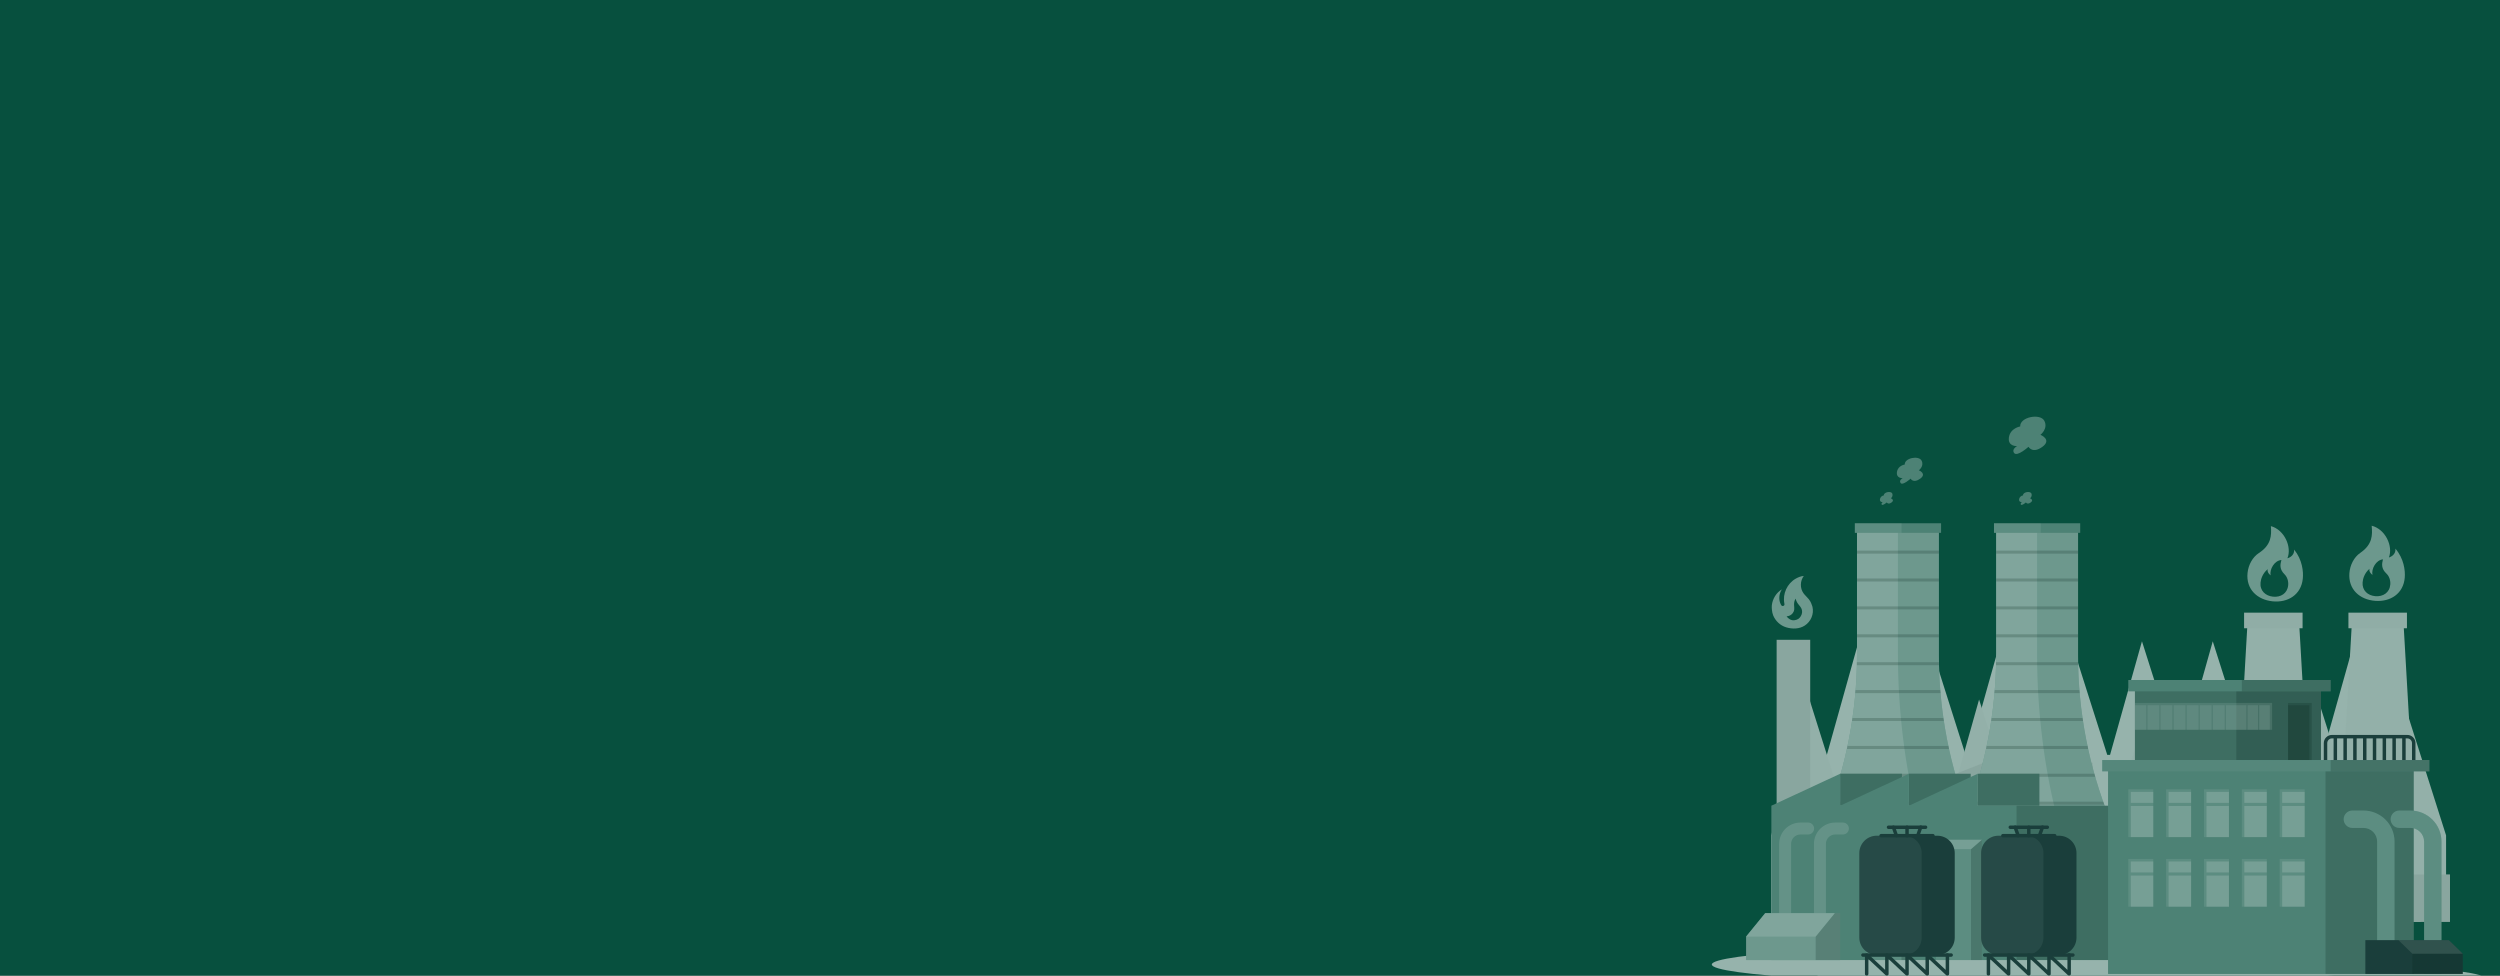<svg width="1440" height="562" viewBox="0 0 1440 562" fill="none" xmlns="http://www.w3.org/2000/svg">
<rect x="0" y="0" width="1440" height="562" fill="#808080" stroke="none"/>
<g clip-path="url(#clip0_2855_11609)">
<rect width="1440" height="562" fill="#07503E"/>
<path d="M1042.9 346.725C1042.6 346.15 1042.2 345.629 1041.84 345.113C1040.88 343.903 1039.71 342.957 1038.81 341.705C1036.71 338.802 1036.84 334.615 1038.98 331.743C1037.3 331.863 1035.75 332.51 1034.39 333.276C1029.42 336.073 1026.65 342.016 1027.81 347.712C1027.85 347.894 1027.89 348.075 1027.85 348.296C1027.79 348.669 1027.47 348.966 1027.11 349.045C1026.7 349.15 1026.31 348.98 1026.03 348.654C1025.95 348.557 1025.89 348.446 1025.84 348.325C1024.34 345.575 1024.62 342.042 1026.38 339.473C1023.17 341.308 1020.97 344.955 1020.57 348.678C1020.53 349.544 1020.49 350.41 1020.63 351.308C1020.7 352.367 1020.98 353.463 1021.34 354.448C1022.67 357.694 1025.48 360.331 1028.8 361.328C1032.34 362.395 1036.32 362.384 1039.52 360.337C1043.09 358.038 1044.93 353.702 1043.99 349.562L1043.84 349.084C1043.62 348.243 1042.9 346.725 1042.9 346.725ZM1035.76 356.526C1035.22 356.854 1034.37 357.165 1033.73 357.232C1031.72 357.593 1029.99 356.323 1029.06 355.015C1031.16 354.878 1032.61 353.585 1033.22 352.133C1033.73 350.823 1033.38 349.611 1033.38 348.266C1033.39 346.975 1033.6 345.911 1034.26 344.816C1034.47 345.515 1034.7 346.217 1035.02 346.795C1036.03 348.712 1037.95 349.804 1038 352.188C1038.03 352.437 1038.03 352.68 1037.98 352.935C1037.8 354.336 1036.93 355.762 1035.76 356.526Z" fill="#6C988D"/>
<g opacity="0.6">
<path d="M1414.85 546.117H1381.66V546.368H1414.85V546.117Z" fill="#EBEBEB"/>
<path d="M1295.94 548.843H1287.23V549.093H1295.94V548.843Z" fill="#EBEBEB"/>
<path d="M1380.66 536.82H1361.44V537.07H1380.66V536.82Z" fill="#EBEBEB"/>
<path d="M1059.92 538.503H1016.65V538.753H1059.92V538.503Z" fill="#EBEBEB"/>
<path d="M1075.19 538.503H1068.85V538.753H1075.19V538.503Z" fill="#EBEBEB"/>
<path d="M1189.67 542.731H1095.81V542.981H1189.67V542.731Z" fill="#EBEBEB"/>
<path d="M1376.88 434.805L1367.34 404.747L1356.12 369.38L1337.73 434.795H1336.11L1331.5 420.287L1315.35 369.42L1296.97 434.835H1295.32L1289.53 416.59L1285.19 402.924L1274.55 369.39L1262.8 411.21L1256.17 434.805H1254.53L1245 404.747L1233.77 369.38L1215.39 434.795H1213.77L1207.98 416.55L1203.55 402.643L1192.99 369.39L1181.22 411.21L1174.59 434.805H1172.97L1168.36 420.297L1152.2 369.43L1133.81 434.805H1132.18L1122.64 404.747L1111.42 369.38L1093.03 434.795H1091.4L1085.61 416.55L1081.31 403.154L1070.59 369.39L1058.87 411.21L1052.26 434.805V475.012H1376.88V434.805Z" fill="#F5F5F5"/>
<path d="M1408.94 481.174L1397.51 445.195L1384.06 402.854L1362.02 481.174H1360.07L1354.55 463.8L1335.22 402.884L1313.18 481.204H1311.23L1304.3 459.362L1299.1 442.991L1286.36 402.914L1272.29 453.01L1264.35 481.264H1262.41L1250.99 445.285L1237.61 402.854L1215.57 481.174H1213.56L1206.63 459.332L1201.34 442.66L1188.73 402.854L1174.7 452.95L1166.77 481.204H1164.82L1159.3 463.83L1139.95 402.914L1117.91 481.234H1115.96L1104.54 445.255L1091.06 402.854L1069.02 481.174H1067.01L1060.08 459.332L1054.98 443.301L1042.24 402.854L1028.21 452.95L1020.2 481.174V529.316H1408.94V481.174Z" fill="#F0F0F0"/>
<path d="M1344.76 531.029H1394.34L1384.32 357.096H1354.78L1344.76 531.029Z" fill="#F0F0F0"/>
<path d="M1386.4 352.888H1352.7V361.876H1386.4V352.888Z" fill="#EBEBEB"/>
<path d="M1284.64 531.029H1334.23L1324.21 357.096H1294.66L1284.64 531.029Z" fill="#F0F0F0"/>
<path d="M1326.28 352.888H1292.59V361.876H1326.28V352.888Z" fill="#EBEBEB"/>
<path d="M1174.17 451.457V439.223L1143 451.457V439.223L1111.84 451.457V439.223L1080.67 451.457V439.223L1043.06 453.992H1042.68V368.508H1023.34V531.029H1030.64H1042.68H1205.34V462.909V453.992V439.223L1174.17 451.457Z" fill="#E0E0E0"/>
<path d="M1231.24 486.875H1136.61V531.029H1231.24V486.875Z" fill="#F0F0F0"/>
<path d="M1123.16 485.973H1107.48C1106.41 485.973 1105.39 486.395 1104.64 487.147C1103.89 487.898 1103.47 488.917 1103.47 489.98V520.899C1103.46 521.807 1103.76 522.689 1104.33 523.403C1104.89 524.116 1105.67 524.618 1106.55 524.827V530.989H1109.14V524.977H1114.07V530.989H1116.65V524.977H1121.58V530.989H1124.17V524.827C1125.05 524.616 1125.83 524.113 1126.39 523.4C1126.95 522.687 1127.25 521.805 1127.24 520.899V490.02C1127.25 489.484 1127.15 488.952 1126.94 488.456C1126.74 487.959 1126.44 487.509 1126.06 487.132C1125.68 486.754 1125.22 486.457 1124.72 486.258C1124.23 486.059 1123.69 485.962 1123.16 485.973Z" fill="#F0F0F0"/>
<path d="M1094.22 485.973H1078.54C1077.48 485.973 1076.46 486.395 1075.71 487.147C1074.95 487.898 1074.53 488.917 1074.53 489.98V520.899C1074.53 521.804 1074.84 522.683 1075.4 523.394C1075.96 524.106 1076.74 524.61 1077.62 524.827V530.989H1080.2V524.977H1085.13V530.989H1087.72V524.977H1092.65V530.989H1095.23V524.827C1096.11 524.618 1096.9 524.116 1097.46 523.403C1098.02 522.689 1098.32 521.807 1098.32 520.899V490.02C1098.32 489.483 1098.22 488.95 1098.01 488.453C1097.81 487.956 1097.51 487.506 1097.13 487.128C1096.74 486.751 1096.29 486.454 1095.79 486.255C1095.29 486.057 1094.76 485.961 1094.22 485.973Z" fill="#F0F0F0"/>
<path d="M1065.28 485.973H1049.59C1048.53 485.973 1047.51 486.395 1046.76 487.147C1046.01 487.898 1045.59 488.918 1045.59 489.98V520.9C1045.58 521.807 1045.88 522.689 1046.44 523.403C1047 524.116 1047.79 524.618 1048.67 524.827V530.989H1051.26V524.977H1056.19V530.989H1058.77V524.977H1063.7V530.989H1066.29V524.827C1067.17 524.616 1067.95 524.113 1068.51 523.4C1069.07 522.687 1069.37 521.805 1069.36 520.9V490.021C1069.37 489.485 1069.26 488.954 1069.06 488.458C1068.86 487.963 1068.56 487.513 1068.18 487.136C1067.8 486.758 1067.35 486.461 1066.85 486.261C1066.35 486.061 1065.82 485.963 1065.28 485.973Z" fill="#F0F0F0"/>
<path d="M1350.59 503.667H1296.69V531.029H1350.59V503.667Z" fill="#E0E0E0"/>
<path d="M1291.75 503.667H1237.85V531.029H1291.75V503.667Z" fill="#E0E0E0"/>
<path d="M1411.19 503.667H1357.29V531.029H1411.19V503.667Z" fill="#E0E0E0"/>
<path d="M1237.85 575.243C1345.14 575.243 1432.12 570.166 1432.12 563.902C1432.12 557.638 1345.14 552.56 1237.85 552.56C1130.57 552.56 1043.59 557.638 1043.59 563.902C1043.59 570.166 1130.57 575.243 1237.85 575.243Z" fill="#F5F5F5"/>
<path d="M1180.26 566.887C1287.55 566.887 1374.52 561.81 1374.52 555.546C1374.52 549.282 1287.55 544.204 1180.26 544.204C1072.97 544.204 986 549.282 986 555.546C986 561.81 1072.97 566.887 1180.26 566.887Z" fill="#F5F5F5"/>
<path d="M1196.96 377.476V304.927H1149.78V377.476C1149.78 409.849 1143.56 441.92 1131.45 471.946H1215.28C1203.18 441.92 1196.96 409.849 1196.96 377.476Z" fill="#7BA399"/>
<path opacity="0.4" d="M1215.29 471.956H1131.45C1143.56 441.924 1149.78 409.845 1149.78 377.466V304.937H1196.96V377.466C1196.95 409.847 1203.17 441.928 1215.29 471.956Z" fill="white"/>
<path opacity="0.4" d="M1185.1 471.956H1131.45C1143.56 441.924 1149.78 409.845 1149.78 377.466V304.937H1173.36V377.466C1173.38 393.543 1174.38 409.604 1176.37 425.557C1178.28 441.195 1181.19 456.694 1185.1 471.956Z" fill="white"/>
<path d="M1198.2 301.4H1148.54V306.921H1198.2V301.4Z" fill="#7BA399"/>
<path opacity="0.2" d="M1175.43 301.4H1148.54V306.921H1175.43V301.4Z" fill="white"/>
<path opacity="0.2" d="M1196.96 317.15H1149.78V318.894H1196.96V317.15Z" fill="black"/>
<path opacity="0.2" d="M1196.96 333.211H1149.78V334.954H1196.96V333.211Z" fill="black"/>
<path opacity="0.2" d="M1196.96 349.282H1149.78V351.025H1196.96V349.282Z" fill="black"/>
<path opacity="0.2" d="M1196.96 365.352H1149.78V367.106H1196.96V365.352Z" fill="black"/>
<path opacity="0.2" d="M1197.02 383.166H1149.71C1149.71 382.595 1149.71 382.014 1149.71 381.423H1196.95C1196.99 382.014 1197.01 382.595 1197.02 383.166Z" fill="black"/>
<path opacity="0.2" d="M1197.89 399.247H1148.8C1148.8 398.656 1148.9 398.075 1148.94 397.494H1197.71C1197.8 398.075 1197.84 398.656 1197.89 399.247Z" fill="black"/>
<path opacity="0.2" d="M1199.82 415.308H1146.93C1147.03 414.727 1147.11 414.146 1147.19 413.564H1199.54C1199.64 414.146 1199.73 414.727 1199.82 415.308Z" fill="black"/>
<path opacity="0.2" d="M1202.78 431.409H1143.98C1144.1 430.828 1144.22 430.246 1144.35 429.655H1202.46C1202.55 430.216 1202.65 430.797 1202.78 431.409Z" fill="black"/>
<path opacity="0.2" d="M1206.85 447.439H1139.89C1140.06 446.858 1140.23 446.267 1140.39 445.686H1206.35C1206.55 446.287 1206.68 446.868 1206.85 447.439Z" fill="black"/>
<path opacity="0.2" d="M1212.08 463.52H1134.69L1135.31 461.777H1211.45L1212.08 463.52Z" fill="black"/>
<path d="M1116.81 377.476V304.927H1069.63V377.476C1069.63 409.849 1063.41 441.92 1051.3 471.946H1135.13C1123.03 441.92 1116.81 409.849 1116.81 377.476Z" fill="#7BA399"/>
<path opacity="0.4" d="M1135.14 471.956H1051.3C1063.41 441.924 1069.63 409.845 1069.63 377.466V304.937H1116.81V377.466C1116.8 409.847 1123.03 441.928 1135.14 471.956Z" fill="white"/>
<path opacity="0.4" d="M1104.95 471.956H1051.3C1063.41 441.924 1069.63 409.845 1069.63 377.466V304.937H1093.21V377.466C1093.23 393.543 1094.23 409.604 1096.22 425.557C1098.13 441.195 1101.04 456.694 1104.95 471.956Z" fill="white"/>
<path d="M1118.06 301.4H1068.39V306.921H1118.06V301.4Z" fill="#7BA399"/>
<path opacity="0.2" d="M1095.28 301.4H1068.39V306.921H1095.28V301.4Z" fill="white"/>
<path opacity="0.2" d="M1116.81 317.15H1069.63V318.894H1116.81V317.15Z" fill="black"/>
<path opacity="0.2" d="M1116.81 333.211H1069.63V334.954H1116.81V333.211Z" fill="black"/>
<path opacity="0.2" d="M1116.81 349.282H1069.63V351.025H1116.81V349.282Z" fill="black"/>
<path opacity="0.2" d="M1116.81 365.352H1069.63V367.106H1116.81V365.352Z" fill="black"/>
<path opacity="0.2" d="M1116.87 383.166H1069.55C1069.55 382.595 1069.55 382.014 1069.55 381.423H1116.79C1116.84 382.014 1116.86 382.595 1116.87 383.166Z" fill="black"/>
<path opacity="0.2" d="M1117.74 399.247H1068.65C1068.65 398.656 1068.75 398.075 1068.79 397.494H1117.56C1117.65 398.075 1117.69 398.656 1117.74 399.247Z" fill="black"/>
<path opacity="0.2" d="M1119.66 415.308H1066.77C1066.87 414.727 1066.95 414.146 1067.03 413.564H1119.38C1119.48 414.146 1119.57 414.727 1119.66 415.308Z" fill="black"/>
<path opacity="0.2" d="M1122.62 431.409H1063.82C1063.94 430.828 1064.06 430.246 1064.19 429.655H1122.3C1122.39 430.216 1122.49 430.797 1122.62 431.409Z" fill="black"/>
<path opacity="0.2" d="M1126.7 447.439H1059.74C1059.91 446.858 1060.08 446.267 1060.24 445.686H1126.2C1126.4 446.287 1126.53 446.868 1126.7 447.439Z" fill="black"/>
<path opacity="0.2" d="M1131.92 463.52H1054.53L1055.15 461.777H1131.3L1131.92 463.52Z" fill="black"/>
<path d="M1135.1 445.686H1099.5V464.101H1135.1V445.686Z" fill="#7BA399"/>
<path d="M1174.68 445.686H1139.09V464.101H1174.68V445.686Z" fill="#7BA399"/>
<path d="M1095.51 445.686H1059.91V464.101H1095.51V445.686Z" fill="#7BA399"/>
<g opacity="0.2">
<path d="M1135.1 445.686H1099.5V464.101H1135.1V445.686Z" fill="black"/>
<path d="M1174.68 445.686H1139.09V464.101H1174.68V445.686Z" fill="black"/>
<path d="M1095.51 445.686H1059.91V464.101H1095.51V445.686Z" fill="black"/>
</g>
<path d="M1139.13 464.091V445.686L1099.53 464.091V445.686L1059.92 464.091V445.686L1020.3 464.091V552.981H1219.4V464.091H1139.13Z" fill="#7BA399"/>
<path opacity="0.2" d="M1219.4 464.091H1161.53V552.981H1219.4V464.091Z" fill="black"/>
<path d="M1044.84 538.413H1051.72V486.053C1051.72 485.346 1051.86 484.645 1052.13 483.991C1052.4 483.337 1052.79 482.743 1053.29 482.242C1053.79 481.741 1054.38 481.344 1055.04 481.073C1055.69 480.802 1056.39 480.663 1057.1 480.663H1061.52C1062.43 480.663 1063.3 480.301 1063.95 479.656C1064.59 479.012 1064.95 478.138 1064.95 477.226C1064.95 476.315 1064.59 475.441 1063.95 474.796C1063.3 474.152 1062.43 473.79 1061.52 473.79H1057.1C1053.85 473.79 1050.73 475.082 1048.43 477.381C1046.13 479.681 1044.84 482.801 1044.84 486.053V538.413Z" fill="#7BA399"/>
<g opacity="0.3">
<path d="M1044.84 538.413H1051.72V486.053C1051.72 485.346 1051.86 484.645 1052.13 483.991C1052.4 483.337 1052.79 482.743 1053.29 482.242C1053.79 481.741 1054.38 481.344 1055.04 481.073C1055.69 480.802 1056.39 480.663 1057.1 480.663H1061.52C1062.43 480.663 1063.3 480.301 1063.95 479.656C1064.59 479.012 1064.95 478.138 1064.95 477.226C1064.95 476.315 1064.59 475.441 1063.95 474.796C1063.3 474.152 1062.43 473.79 1061.52 473.79H1057.1C1053.85 473.79 1050.73 475.082 1048.43 477.381C1046.13 479.681 1044.84 482.801 1044.84 486.053V538.413Z" fill="white"/>
</g>
<path d="M1024.79 538.413H1031.67V486.053C1031.67 485.346 1031.81 484.645 1032.08 483.991C1032.35 483.337 1032.74 482.743 1033.24 482.242C1033.74 481.741 1034.34 481.344 1034.99 481.073C1035.64 480.802 1036.35 480.663 1037.05 480.663H1041.47C1042.38 480.663 1043.26 480.301 1043.9 479.656C1044.55 479.012 1044.91 478.138 1044.91 477.226C1044.91 476.315 1044.55 475.441 1043.9 474.796C1043.26 474.152 1042.38 473.79 1041.47 473.79H1037.05C1033.8 473.79 1030.68 475.082 1028.38 477.381C1026.08 479.681 1024.79 482.801 1024.79 486.053V538.413Z" fill="#7BA399"/>
<g opacity="0.3">
<path d="M1024.8 538.413H1031.68V486.053C1031.68 485.346 1031.82 484.645 1032.09 483.991C1032.36 483.337 1032.75 482.743 1033.25 482.242C1033.75 481.741 1034.35 481.344 1035 481.073C1035.65 480.802 1036.35 480.663 1037.06 480.663H1041.48C1042.39 480.663 1043.26 480.301 1043.91 479.656C1044.55 479.012 1044.92 478.138 1044.92 477.226C1044.92 476.315 1044.55 475.441 1043.91 474.796C1043.26 474.152 1042.39 473.79 1041.48 473.79H1037.06C1033.81 473.79 1030.69 475.082 1028.39 477.381C1026.09 479.681 1024.8 482.801 1024.8 486.053V538.413Z" fill="white"/>
</g>
<path d="M1059.91 525.949V552.981H1005.76V539.465L1016.78 525.949H1059.91Z" fill="#7BA399"/>
<path opacity="0.4" d="M1059.91 525.949V552.981H1005.76V539.465L1016.78 525.949H1059.91Z" fill="white"/>
<path opacity="0.2" d="M1059.91 525.949V552.981H1045.84V539.465L1056.86 525.949H1059.91Z" fill="black"/>
<path opacity="0.4" d="M1005.76 539.465H1045.83L1056.86 525.949H1016.78L1005.76 539.465Z" fill="white"/>
<path opacity="0.2" d="M1081.31 483.688L1075.03 489.099V552.981H1101.5V489.099V483.688H1081.31Z" fill="white"/>
<path opacity="0.2" d="M1095.23 489.099V552.981H1101.5V489.099V483.688L1095.23 489.099Z" fill="black"/>
<path opacity="0.4" d="M1075.03 489.099H1095.23L1101.5 483.688H1081.31L1075.03 489.099Z" fill="white"/>
<path opacity="0.2" d="M1121.39 483.688L1115.12 489.099V552.981H1141.58V489.099V483.688H1121.39Z" fill="white"/>
<path opacity="0.2" d="M1135.3 489.099V552.981H1141.58V489.099V483.688L1135.3 489.099Z" fill="black"/>
<path opacity="0.4" d="M1115.12 489.099H1135.31L1141.58 483.688H1121.39L1115.12 489.099Z" fill="white"/>
<path d="M1097.13 267.576C1096.94 263.758 1105.26 262.175 1106.85 265.351C1108.44 268.527 1105.26 270.892 1105.26 270.892C1105.26 270.892 1110.02 272.796 1106.05 275.711C1102.08 278.627 1100.51 275.711 1100.51 275.711C1100.51 275.711 1095.95 279.819 1094.76 278.226C1093.57 276.633 1095.95 275.411 1095.95 275.411C1095.95 275.411 1092.11 275.651 1092.64 271.884C1093.18 268.117 1097.13 267.576 1097.13 267.576Z" fill="#7BA399"/>
<path d="M1085.09 285.34C1084.99 283.436 1089.1 282.644 1089.94 284.227C1090.14 284.712 1090.17 285.249 1090.02 285.752C1089.88 286.255 1089.57 286.696 1089.15 287.003C1089.15 287.003 1091.53 287.955 1089.55 289.407C1087.57 290.86 1086.77 289.407 1086.77 289.407C1086.77 289.407 1084.49 291.411 1083.9 290.67C1083.31 289.928 1084.49 289.257 1084.49 289.257C1084.49 289.257 1082.58 289.377 1082.85 287.494C1082.95 286.945 1083.22 286.442 1083.62 286.055C1084.02 285.669 1084.54 285.418 1085.09 285.34Z" fill="#7BA399"/>
<path d="M1165.25 285.34C1165.15 283.436 1169.25 282.644 1170.1 284.227C1170.29 284.712 1170.32 285.249 1170.18 285.752C1170.04 286.255 1169.73 286.696 1169.3 287.003C1169.3 287.003 1171.69 287.955 1169.71 289.407C1167.72 290.86 1166.93 289.407 1166.93 289.407C1166.93 289.407 1164.65 291.411 1164.05 290.67C1163.46 289.928 1164.65 289.257 1164.65 289.257C1164.65 289.257 1162.73 289.377 1163 287.494C1163.1 286.945 1163.38 286.442 1163.78 286.055C1164.18 285.669 1164.69 285.418 1165.25 285.34Z" fill="#7BA399"/>
<path d="M1163.63 245.634C1163.34 240.153 1175.29 237.879 1177.57 242.438C1179.84 246.996 1175.29 250.453 1175.29 250.453C1175.29 250.453 1182.11 253.178 1176.42 257.366C1170.73 261.554 1168.41 257.366 1168.41 257.366C1168.41 257.366 1161.87 263.247 1160.16 260.973C1158.46 258.699 1161.87 256.965 1161.87 256.965C1161.87 256.965 1156.37 257.316 1157.13 251.956C1157.89 246.595 1163.63 245.634 1163.63 245.634Z" fill="#7BA399"/>
<path d="M1125.93 491.393V540.066C1125.93 541.382 1125.67 542.685 1125.17 543.9C1124.66 545.116 1123.93 546.22 1122.99 547.151C1122.06 548.081 1120.96 548.819 1119.74 549.323C1118.53 549.826 1117.23 550.085 1115.91 550.085H1081C1078.35 550.085 1075.8 549.03 1073.92 547.151C1072.04 545.272 1070.98 542.723 1070.98 540.066V491.393C1070.98 488.736 1072.04 486.188 1073.92 484.309C1075.8 482.43 1078.35 481.374 1081 481.374H1115.88C1117.2 481.37 1118.5 481.626 1119.72 482.128C1120.94 482.63 1122.05 483.367 1122.98 484.298C1123.92 485.229 1124.66 486.335 1125.16 487.552C1125.67 488.77 1125.93 490.075 1125.93 491.393Z" fill="#263238"/>
<path opacity="0.1" d="M1106.89 491.393V540.066C1106.89 542.723 1105.84 545.272 1103.96 547.151C1102.08 549.03 1099.53 550.085 1096.87 550.085H1081C1078.35 550.085 1075.8 549.03 1073.92 547.151C1072.04 545.272 1070.98 542.723 1070.98 540.066V491.393C1070.98 488.736 1072.04 486.188 1073.92 484.309C1075.8 482.43 1078.35 481.374 1081 481.374H1096.84C1098.16 481.37 1099.47 481.626 1100.69 482.128C1101.91 482.63 1103.01 483.367 1103.95 484.298C1104.88 485.229 1105.62 486.335 1106.13 487.552C1106.63 488.77 1106.89 490.075 1106.89 491.393Z" fill="white"/>
<path d="M1123.87 551.107H1073.04C1072.78 551.107 1072.52 551.002 1072.33 550.814C1072.14 550.626 1072.04 550.371 1072.04 550.105C1072.04 549.84 1072.14 549.585 1072.33 549.397C1072.52 549.209 1072.78 549.104 1073.04 549.104H1123.87C1124.13 549.104 1124.39 549.209 1124.58 549.397C1124.76 549.585 1124.87 549.84 1124.87 550.105C1124.87 550.371 1124.76 550.626 1124.58 550.814C1124.39 551.002 1124.13 551.107 1123.87 551.107Z" fill="#263238"/>
<path d="M1121.71 561.998C1121.45 561.997 1121.21 561.9 1121.02 561.727L1111.09 552.42V560.996C1111.09 561.193 1111.03 561.385 1110.92 561.549C1110.81 561.713 1110.66 561.841 1110.47 561.918C1110.3 561.995 1110.1 562.018 1109.91 561.984C1109.71 561.95 1109.53 561.861 1109.39 561.727L1099.45 552.42V560.996C1099.45 561.192 1099.4 561.383 1099.29 561.547C1099.18 561.711 1099.03 561.84 1098.85 561.918C1098.67 561.995 1098.48 562.018 1098.28 561.984C1098.09 561.95 1097.91 561.861 1097.77 561.727L1087.83 552.42V560.996C1087.83 561.192 1087.78 561.383 1087.67 561.547C1087.56 561.711 1087.41 561.84 1087.23 561.918C1087.05 561.997 1086.85 562.021 1086.66 561.987C1086.46 561.953 1086.28 561.863 1086.14 561.727L1076.2 552.42V560.996C1076.2 561.262 1076.09 561.517 1075.91 561.704C1075.72 561.892 1075.46 561.998 1075.2 561.998C1074.93 561.998 1074.68 561.892 1074.49 561.704C1074.3 561.517 1074.2 561.262 1074.2 560.996V550.105C1074.2 549.908 1074.25 549.716 1074.36 549.552C1074.47 549.388 1074.63 549.26 1074.81 549.183C1074.99 549.106 1075.18 549.083 1075.38 549.117C1075.57 549.151 1075.75 549.24 1075.89 549.374L1085.83 558.651V550.075C1085.83 549.88 1085.88 549.688 1085.99 549.524C1086.1 549.361 1086.25 549.232 1086.43 549.153C1086.61 549.076 1086.81 549.053 1087 549.087C1087.19 549.121 1087.37 549.21 1087.51 549.344L1097.45 558.651V550.075C1097.45 549.88 1097.51 549.688 1097.61 549.524C1097.72 549.361 1097.87 549.232 1098.05 549.153C1098.23 549.074 1098.43 549.05 1098.63 549.084C1098.82 549.118 1099 549.208 1099.14 549.344L1109.08 558.651V550.075C1109.08 549.88 1109.14 549.688 1109.24 549.524C1109.35 549.361 1109.5 549.232 1109.68 549.153C1109.86 549.076 1110.06 549.053 1110.25 549.087C1110.44 549.121 1110.62 549.21 1110.77 549.344L1120.7 558.651V550.075C1120.7 549.809 1120.81 549.555 1121 549.367C1121.19 549.179 1121.44 549.073 1121.71 549.073C1121.97 549.073 1122.23 549.179 1122.41 549.367C1122.6 549.555 1122.71 549.809 1122.71 550.075V560.966C1122.71 561.161 1122.65 561.353 1122.55 561.517C1122.44 561.68 1122.29 561.809 1122.11 561.888C1121.98 561.949 1121.85 561.987 1121.71 561.998Z" fill="#263238"/>
<path d="M1113.37 482.356H1083.52C1083.25 482.356 1083 482.25 1082.81 482.062C1082.62 481.875 1082.52 481.62 1082.52 481.354C1082.52 481.088 1082.62 480.833 1082.81 480.645C1083 480.458 1083.25 480.352 1083.52 480.352H1113.37C1113.64 480.352 1113.9 480.458 1114.08 480.645C1114.27 480.833 1114.38 481.088 1114.38 481.354C1114.38 481.62 1114.27 481.875 1114.08 482.062C1113.9 482.25 1113.64 482.356 1113.37 482.356Z" fill="#263238"/>
<path d="M1109.12 477.497H1087.79C1087.53 477.497 1087.27 477.391 1087.08 477.203C1086.89 477.015 1086.79 476.76 1086.79 476.495C1086.79 476.229 1086.89 475.974 1087.08 475.786C1087.27 475.598 1087.53 475.493 1087.79 475.493H1109.12C1109.39 475.493 1109.64 475.598 1109.83 475.786C1110.02 475.974 1110.12 476.229 1110.12 476.495C1110.12 476.76 1110.02 477.015 1109.83 477.203C1109.64 477.391 1109.39 477.497 1109.12 477.497Z" fill="#263238"/>
<path d="M1098.45 482.356C1098.18 482.356 1097.93 482.25 1097.74 482.062C1097.55 481.874 1097.45 481.62 1097.45 481.354V476.495C1097.45 476.229 1097.55 475.974 1097.74 475.786C1097.93 475.598 1098.18 475.493 1098.45 475.493C1098.71 475.493 1098.97 475.598 1099.16 475.786C1099.34 475.974 1099.45 476.229 1099.45 476.495V481.354C1099.45 481.62 1099.34 481.874 1099.16 482.062C1098.97 482.25 1098.71 482.356 1098.45 482.356Z" fill="#263238"/>
<path d="M1092.33 482.356C1092.13 482.355 1091.92 482.29 1091.75 482.17C1091.59 482.05 1091.46 481.88 1091.39 481.685L1089.67 476.825C1089.62 476.701 1089.6 476.569 1089.61 476.437C1089.62 476.306 1089.65 476.177 1089.71 476.057C1089.76 475.938 1089.84 475.832 1089.94 475.743C1090.04 475.655 1090.15 475.587 1090.28 475.543C1090.4 475.499 1090.53 475.48 1090.67 475.486C1090.8 475.493 1090.93 475.526 1091.05 475.583C1091.17 475.64 1091.27 475.719 1091.36 475.817C1091.45 475.915 1091.52 476.03 1091.56 476.154L1093.27 481.023C1093.36 481.273 1093.35 481.547 1093.23 481.785C1093.12 482.024 1092.91 482.207 1092.66 482.296C1092.56 482.334 1092.45 482.355 1092.33 482.356Z" fill="#263238"/>
<path d="M1104.61 482.356C1104.49 482.356 1104.38 482.335 1104.27 482.296C1104.02 482.207 1103.81 482.024 1103.7 481.785C1103.59 481.547 1103.57 481.273 1103.66 481.023L1105.38 476.154C1105.42 476.022 1105.48 475.9 1105.57 475.794C1105.66 475.688 1105.76 475.601 1105.89 475.538C1106.01 475.475 1106.14 475.438 1106.28 475.429C1106.41 475.42 1106.55 475.439 1106.68 475.485C1106.81 475.531 1106.93 475.603 1107.03 475.696C1107.13 475.79 1107.21 475.903 1107.26 476.029C1107.32 476.154 1107.35 476.29 1107.35 476.427C1107.35 476.564 1107.32 476.699 1107.26 476.825L1105.55 481.685C1105.48 481.88 1105.35 482.05 1105.19 482.17C1105.02 482.29 1104.82 482.355 1104.61 482.356Z" fill="#263238"/>
<path d="M1196.06 491.393V540.066C1196.06 542.723 1195.01 545.272 1193.13 547.151C1191.25 549.03 1188.7 550.085 1186.04 550.085H1151.14C1148.48 550.085 1145.93 549.03 1144.05 547.151C1142.17 545.272 1141.12 542.723 1141.12 540.066V491.393C1141.12 488.736 1142.17 486.188 1144.05 484.309C1145.93 482.43 1148.48 481.374 1151.14 481.374H1186.01C1187.33 481.37 1188.64 481.626 1189.86 482.128C1191.08 482.63 1192.18 483.367 1193.12 484.298C1194.05 485.229 1194.79 486.335 1195.3 487.552C1195.8 488.77 1196.06 490.075 1196.06 491.393Z" fill="#263238"/>
<path opacity="0.1" d="M1177.03 491.393V540.066C1177.03 542.723 1175.97 545.272 1174.09 547.151C1172.21 549.03 1169.66 550.085 1167.01 550.085H1151.14C1148.48 550.085 1145.93 549.03 1144.05 547.151C1142.17 545.272 1141.12 542.723 1141.12 540.066V491.393C1141.12 488.736 1142.17 486.188 1144.05 484.309C1145.93 482.43 1148.48 481.374 1151.14 481.374H1166.98C1168.29 481.37 1169.6 481.626 1170.82 482.128C1172.04 482.63 1173.15 483.367 1174.08 484.298C1175.01 485.229 1175.75 486.335 1176.26 487.552C1176.77 488.77 1177.03 490.075 1177.03 491.393Z" fill="white"/>
<path d="M1194 551.107H1143.17C1142.91 551.107 1142.65 551.002 1142.47 550.814C1142.28 550.626 1142.17 550.371 1142.17 550.105C1142.17 549.84 1142.28 549.585 1142.47 549.397C1142.65 549.209 1142.91 549.104 1143.17 549.104H1194C1194.27 549.104 1194.52 549.209 1194.71 549.397C1194.9 549.585 1195 549.84 1195 550.105C1195 550.371 1194.9 550.626 1194.71 550.814C1194.52 551.002 1194.27 551.107 1194 551.107Z" fill="#263238"/>
<path d="M1191.84 561.998C1191.59 561.997 1191.34 561.9 1191.16 561.727L1181.22 552.42V560.996C1181.22 561.193 1181.16 561.385 1181.05 561.549C1180.94 561.713 1180.79 561.841 1180.61 561.918C1180.43 561.995 1180.23 562.018 1180.04 561.984C1179.85 561.95 1179.67 561.861 1179.53 561.727L1169.59 552.42V560.996C1169.59 561.192 1169.53 561.383 1169.42 561.547C1169.32 561.711 1169.16 561.84 1168.99 561.918C1168.81 561.995 1168.61 562.018 1168.42 561.984C1168.22 561.95 1168.05 561.861 1167.9 561.727L1157.96 552.42V560.996C1157.96 561.192 1157.91 561.383 1157.8 561.547C1157.69 561.711 1157.54 561.84 1157.36 561.918C1157.18 561.997 1156.98 562.021 1156.79 561.987C1156.59 561.953 1156.41 561.863 1156.27 561.727L1146.33 552.42V560.996C1146.33 561.262 1146.23 561.517 1146.04 561.704C1145.85 561.892 1145.6 561.998 1145.33 561.998C1145.06 561.998 1144.81 561.892 1144.62 561.704C1144.43 561.517 1144.33 561.262 1144.33 560.996V550.105C1144.33 549.908 1144.39 549.716 1144.5 549.552C1144.6 549.388 1144.76 549.26 1144.94 549.183C1145.12 549.106 1145.32 549.083 1145.51 549.117C1145.7 549.151 1145.88 549.24 1146.02 549.374L1155.96 558.651V550.075C1155.96 549.88 1156.02 549.688 1156.12 549.524C1156.23 549.361 1156.38 549.232 1156.56 549.153C1156.74 549.076 1156.94 549.053 1157.13 549.087C1157.32 549.121 1157.5 549.21 1157.64 549.344L1167.58 558.651V550.075C1167.58 549.88 1167.64 549.688 1167.75 549.524C1167.85 549.361 1168 549.232 1168.18 549.153C1168.36 549.074 1168.56 549.05 1168.76 549.084C1168.95 549.118 1169.13 549.208 1169.28 549.344L1179.21 558.651V550.075C1179.21 549.88 1179.27 549.688 1179.38 549.524C1179.48 549.361 1179.64 549.232 1179.82 549.153C1180 549.076 1180.19 549.053 1180.39 549.087C1180.58 549.121 1180.76 549.21 1180.9 549.344L1190.84 558.651V550.075C1190.84 549.809 1190.94 549.555 1191.13 549.367C1191.32 549.179 1191.57 549.073 1191.84 549.073C1192.1 549.073 1192.36 549.179 1192.55 549.367C1192.74 549.555 1192.84 549.809 1192.84 550.075V560.966C1192.84 561.161 1192.78 561.353 1192.68 561.517C1192.57 561.68 1192.42 561.809 1192.24 561.888C1192.11 561.949 1191.98 561.987 1191.84 561.998Z" fill="#263238"/>
<path d="M1183.51 482.356H1153.65C1153.38 482.356 1153.13 482.25 1152.94 482.062C1152.75 481.875 1152.65 481.62 1152.65 481.354C1152.65 481.088 1152.75 480.833 1152.94 480.645C1153.13 480.458 1153.38 480.352 1153.65 480.352H1183.51C1183.77 480.352 1184.03 480.458 1184.22 480.645C1184.4 480.833 1184.51 481.088 1184.51 481.354C1184.51 481.62 1184.4 481.875 1184.22 482.062C1184.03 482.25 1183.77 482.356 1183.51 482.356Z" fill="#263238"/>
<path d="M1179.25 477.497H1157.92C1157.66 477.497 1157.4 477.391 1157.22 477.203C1157.03 477.015 1156.92 476.76 1156.92 476.495C1156.92 476.229 1157.03 475.974 1157.22 475.786C1157.4 475.598 1157.66 475.493 1157.92 475.493H1179.25C1179.52 475.493 1179.78 475.598 1179.96 475.786C1180.15 475.974 1180.26 476.229 1180.26 476.495C1180.26 476.76 1180.15 477.015 1179.96 477.203C1179.78 477.391 1179.52 477.497 1179.25 477.497Z" fill="#263238"/>
<path d="M1168.58 482.356C1168.31 482.356 1168.06 482.25 1167.87 482.062C1167.68 481.874 1167.58 481.62 1167.58 481.354V476.495C1167.58 476.229 1167.68 475.974 1167.87 475.786C1168.06 475.598 1168.31 475.493 1168.58 475.493C1168.85 475.493 1169.1 475.598 1169.29 475.786C1169.48 475.974 1169.58 476.229 1169.58 476.495V481.354C1169.58 481.62 1169.48 481.874 1169.29 482.062C1169.1 482.25 1168.85 482.356 1168.58 482.356Z" fill="#263238"/>
<path d="M1162.47 482.356C1162.26 482.355 1162.06 482.29 1161.89 482.17C1161.72 482.05 1161.59 481.88 1161.52 481.685L1159.8 476.825C1159.71 476.574 1159.73 476.298 1159.84 476.057C1159.95 475.817 1160.16 475.632 1160.41 475.543C1160.66 475.454 1160.94 475.468 1161.18 475.583C1161.42 475.697 1161.6 475.903 1161.69 476.154L1163.41 481.023C1163.49 481.273 1163.48 481.547 1163.36 481.785C1163.25 482.024 1163.04 482.207 1162.8 482.296C1162.69 482.334 1162.58 482.355 1162.47 482.356Z" fill="#263238"/>
<path d="M1174.74 482.356C1174.63 482.356 1174.51 482.335 1174.4 482.296C1174.15 482.207 1173.95 482.024 1173.83 481.785C1173.72 481.547 1173.7 481.273 1173.79 481.023L1175.51 476.154C1175.55 476.022 1175.61 475.9 1175.7 475.794C1175.79 475.688 1175.9 475.601 1176.02 475.538C1176.14 475.475 1176.27 475.438 1176.41 475.429C1176.55 475.42 1176.68 475.439 1176.81 475.485C1176.94 475.531 1177.06 475.603 1177.16 475.696C1177.26 475.79 1177.34 475.903 1177.4 476.029C1177.45 476.154 1177.48 476.29 1177.48 476.427C1177.48 476.564 1177.45 476.699 1177.4 476.825L1175.68 481.685C1175.61 481.88 1175.49 482.05 1175.32 482.17C1175.15 482.29 1174.95 482.355 1174.74 482.356Z" fill="#263238"/>
<path d="M1336.87 395.971H1229.71V444.724H1336.87V395.971Z" fill="#7BA399"/>
<path opacity="0.2" d="M1336.87 395.971H1229.71V444.724H1336.87V395.971Z" fill="black"/>
<path opacity="0.2" d="M1336.87 395.971H1288.12V444.724H1336.87V395.971Z" fill="black"/>
<path opacity="0.2" d="M1308.72 404.898H1229.71V420.347H1308.72V404.898Z" fill="white"/>
<path opacity="0.2" d="M1331.57 404.898H1317.9V442.42H1331.57V404.898Z" fill="black"/>
<path opacity="0.2" d="M1330.18 406.22H1317.9V442.419H1330.18V406.22Z" fill="black"/>
<path opacity="0.2" d="M1258.84 406.22H1252.01V420.347H1258.84V406.22Z" fill="white"/>
<path opacity="0.2" d="M1266.36 406.22H1259.53V420.347H1266.36V406.22Z" fill="white"/>
<path opacity="0.2" d="M1251.3 406.22H1244.47V420.347H1251.3V406.22Z" fill="white"/>
<path opacity="0.2" d="M1243.78 406.22H1236.95V420.347H1243.78V406.22Z" fill="white"/>
<path opacity="0.2" d="M1273.89 406.22H1267.05V420.347H1273.89V406.22Z" fill="white"/>
<path opacity="0.2" d="M1307.4 406.22H1301.32V420.347H1307.4V406.22Z" fill="white"/>
<path opacity="0.2" d="M1236.25 406.22H1229.71V420.347H1236.25V406.22Z" fill="white"/>
<path opacity="0.2" d="M1281.41 406.22H1274.58V420.347H1281.41V406.22Z" fill="white"/>
<path opacity="0.2" d="M1293.9 406.22H1282.12V420.347H1293.9V406.22Z" fill="white"/>
<path opacity="0.2" d="M1300.63 406.22H1294.59V420.347H1300.63V406.22Z" fill="white"/>
<path d="M1342.48 391.683H1225.9V398.225H1342.48V391.683Z" fill="#7BA399"/>
<path opacity="0.2" d="M1342.47 391.683H1291.3V398.225H1342.47V391.683Z" fill="black"/>
<path d="M1340.5 441.047H1338.5V428.022C1338.5 426.776 1339 425.581 1339.88 424.699C1340.76 423.816 1341.95 423.318 1343.2 423.313H1386.6C1387.85 423.316 1389.05 423.813 1389.93 424.695C1390.81 425.578 1391.31 426.774 1391.31 428.022V439.724H1389.31V428.022C1389.31 427.305 1389.02 426.616 1388.51 426.109C1388.01 425.602 1387.32 425.317 1386.6 425.317H1343.2C1342.48 425.319 1341.8 425.606 1341.29 426.113C1340.79 426.62 1340.5 427.306 1340.5 428.022V441.047Z" fill="#263238"/>
<path d="M1346.15 424.315H1344.15V441.037H1346.15V424.315Z" fill="#263238"/>
<path d="M1351.8 424.315H1349.8V441.037H1351.8V424.315Z" fill="#263238"/>
<path d="M1357.43 424.315H1355.43V441.037H1357.43V424.315Z" fill="#263238"/>
<path d="M1363.09 424.315H1361.09V441.037H1363.09V424.315Z" fill="#263238"/>
<path d="M1368.73 424.315H1366.73V441.037H1368.73V424.315Z" fill="#263238"/>
<path d="M1374.38 424.315H1372.38V441.037H1374.38V424.315Z" fill="#263238"/>
<path d="M1380.02 424.315H1378.02V441.037H1380.02V424.315Z" fill="#263238"/>
<path d="M1385.66 424.315H1383.66V441.037H1385.66V424.315Z" fill="#263238"/>
<path d="M1390.31 440.436H1214.24V560.996H1390.31V440.436Z" fill="#7BA399"/>
<path d="M1240.29 494.74H1225.9V522.252H1240.29V494.74Z" fill="#7BA399"/>
<path opacity="0.2" d="M1240.29 494.74H1225.9V522.252H1240.29V494.74Z" fill="white"/>
<path d="M1262.08 494.74H1247.7V522.252H1262.08V494.74Z" fill="#7BA399"/>
<path opacity="0.2" d="M1262.08 494.74H1247.7V522.252H1262.08V494.74Z" fill="white"/>
<path d="M1283.89 494.74H1269.5V522.252H1283.89V494.74Z" fill="#7BA399"/>
<path opacity="0.2" d="M1283.89 494.74H1269.5V522.252H1283.89V494.74Z" fill="white"/>
<path d="M1305.68 494.74H1291.3V522.252H1305.68V494.74Z" fill="#7BA399"/>
<path opacity="0.2" d="M1305.68 494.74H1291.3V522.252H1305.68V494.74Z" fill="white"/>
<path d="M1327.48 494.74H1313.09V522.252H1327.48V494.74Z" fill="#7BA399"/>
<path opacity="0.2" d="M1327.48 494.74H1313.09V522.252H1327.48V494.74Z" fill="white"/>
<g opacity="0.4">
<path d="M1240.28 496.212H1227.34V502.534H1240.28V496.212Z" fill="white"/>
<path d="M1240.28 504.318H1227.34V522.252H1240.28V504.318Z" fill="white"/>
<path d="M1262.07 496.212H1249.12V502.534H1262.07V496.212Z" fill="white"/>
<path d="M1262.07 504.318H1249.12V522.252H1262.07V504.318Z" fill="white"/>
<path d="M1283.87 496.212H1270.93V502.534H1283.87V496.212Z" fill="white"/>
<path d="M1283.87 504.318H1270.93V522.252H1283.87V504.318Z" fill="white"/>
<path d="M1305.67 496.212H1292.73V502.534H1305.67V496.212Z" fill="white"/>
<path d="M1305.67 504.318H1292.73V522.252H1305.67V504.318Z" fill="white"/>
<path d="M1327.48 496.212H1314.53V502.534H1327.48V496.212Z" fill="white"/>
<path d="M1327.48 504.318H1314.53V522.252H1327.48V504.318Z" fill="white"/>
</g>
<path opacity="0.2" d="M1390.3 440.436H1339.5V560.996H1390.3V440.436Z" fill="black"/>
<path d="M1379.25 560.996H1369.23V484.74C1369.23 483.709 1369.03 482.688 1368.64 481.735C1368.24 480.782 1367.66 479.916 1366.94 479.187C1366.21 478.457 1365.34 477.878 1364.39 477.483C1363.44 477.089 1362.42 476.885 1361.38 476.885H1354.96C1353.63 476.885 1352.36 476.358 1351.42 475.418C1350.48 474.479 1349.95 473.204 1349.95 471.876C1349.95 470.547 1350.48 469.273 1351.42 468.333C1352.36 467.394 1353.63 466.866 1354.96 466.866H1361.38C1363.73 466.866 1366.06 467.329 1368.22 468.227C1370.39 469.125 1372.36 470.442 1374.02 472.102C1375.68 473.762 1376.99 475.732 1377.89 477.901C1378.79 480.069 1379.25 482.394 1379.25 484.74V560.996Z" fill="#7BA399"/>
<g opacity="0.2">
<path d="M1379.25 560.996H1369.23V484.74C1369.23 483.709 1369.03 482.688 1368.64 481.735C1368.24 480.782 1367.66 479.916 1366.94 479.187C1366.21 478.457 1365.34 477.878 1364.39 477.483C1363.44 477.089 1362.42 476.885 1361.38 476.885H1354.96C1353.63 476.885 1352.36 476.358 1351.42 475.418C1350.48 474.479 1349.95 473.204 1349.95 471.876C1349.95 470.547 1350.48 469.273 1351.42 468.333C1352.36 467.394 1353.63 466.866 1354.96 466.866H1361.38C1363.73 466.866 1366.06 467.329 1368.22 468.227C1370.39 469.125 1372.36 470.442 1374.02 472.102C1375.68 473.762 1376.99 475.732 1377.89 477.901C1378.79 480.069 1379.25 482.394 1379.25 484.74V560.996Z" fill="white"/>
</g>
<path d="M1406.3 560.996H1396.28V484.74C1396.28 483.709 1396.08 482.688 1395.68 481.735C1395.29 480.782 1394.71 479.916 1393.98 479.187C1393.25 478.457 1392.39 477.878 1391.44 477.483C1390.48 477.089 1389.46 476.885 1388.43 476.885H1382.01C1380.68 476.885 1379.41 476.358 1378.47 475.418C1377.53 474.479 1377 473.204 1377 471.876C1377 470.547 1377.53 469.273 1378.47 468.333C1379.41 467.394 1380.68 466.866 1382.01 466.866H1388.43C1390.78 466.866 1393.1 467.329 1395.27 468.227C1397.44 469.125 1399.41 470.442 1401.07 472.102C1402.73 473.762 1404.04 475.732 1404.94 477.901C1405.84 480.069 1406.3 482.394 1406.3 484.74V560.996Z" fill="#7BA399"/>
<g opacity="0.2">
<path d="M1406.3 560.996H1396.28V484.74C1396.29 483.709 1396.08 482.688 1395.69 481.735C1395.3 480.782 1394.72 479.916 1393.99 479.187C1393.26 478.457 1392.4 477.878 1391.44 477.483C1390.49 477.089 1389.47 476.885 1388.44 476.885H1382.02C1380.69 476.885 1379.41 476.358 1378.48 475.418C1377.54 474.479 1377.01 473.204 1377.01 471.876C1377.01 470.547 1377.54 469.273 1378.48 468.333C1379.41 467.394 1380.69 466.866 1382.02 466.866H1388.44C1390.79 466.866 1393.11 467.329 1395.28 468.227C1397.45 469.125 1399.42 470.442 1401.08 472.102C1402.73 473.762 1404.05 475.732 1404.95 477.901C1405.84 480.069 1406.31 482.394 1406.3 484.74V560.996Z" fill="white"/>
</g>
<path d="M1410.55 541.509H1362.45V560.996H1418.56V549.334L1410.55 541.509Z" fill="#263238"/>
<path opacity="0.2" d="M1418.56 549.334V560.996H1389.51V549.334L1381.49 541.509H1410.55L1418.56 549.334Z" fill="black"/>
<path opacity="0.2" d="M1381.49 541.509L1389.51 549.334H1418.56L1410.55 541.509H1381.49Z" fill="white"/>
<path d="M1399.32 437.771H1210.87V444.313H1399.32V437.771Z" fill="#7BA399"/>
<path opacity="0.1" d="M1399.32 437.771H1210.87V444.313H1399.32V437.771Z" fill="white"/>
<path opacity="0.2" d="M1399.33 437.771H1342.48V444.313H1399.33V437.771Z" fill="black"/>
<path d="M1240.29 454.663H1225.9V482.175H1240.29V454.663Z" fill="#7BA399"/>
<path opacity="0.2" d="M1240.29 454.663H1225.9V482.175H1240.29V454.663Z" fill="white"/>
<path d="M1262.08 454.663H1247.7V482.175H1262.08V454.663Z" fill="#7BA399"/>
<path opacity="0.2" d="M1262.08 454.663H1247.7V482.175H1262.08V454.663Z" fill="white"/>
<path d="M1283.89 454.663H1269.5V482.175H1283.89V454.663Z" fill="#7BA399"/>
<path opacity="0.2" d="M1283.89 454.663H1269.5V482.175H1283.89V454.663Z" fill="white"/>
<path d="M1305.68 454.663H1291.3V482.175H1305.68V454.663Z" fill="#7BA399"/>
<path opacity="0.2" d="M1305.68 454.663H1291.3V482.175H1305.68V454.663Z" fill="white"/>
<path d="M1327.48 454.663H1313.09V482.175H1327.48V454.663Z" fill="#7BA399"/>
<path opacity="0.2" d="M1327.48 454.663H1313.09V482.175H1327.48V454.663Z" fill="white"/>
<g opacity="0.4">
<path d="M1240.28 456.136H1227.34V462.458H1240.28V456.136Z" fill="white"/>
<path d="M1240.28 464.241H1227.34V482.175H1240.28V464.241Z" fill="white"/>
<path d="M1262.07 456.136H1249.12V462.458H1262.07V456.136Z" fill="white"/>
<path d="M1262.07 464.241H1249.12V482.175H1262.07V464.241Z" fill="white"/>
<path d="M1283.87 456.136H1270.93V462.458H1283.87V456.136Z" fill="white"/>
<path d="M1283.87 464.241H1270.93V482.175H1283.87V464.241Z" fill="white"/>
<path d="M1305.67 456.136H1292.73V462.458H1305.67V456.136Z" fill="white"/>
<path d="M1305.67 464.241H1292.73V482.175H1305.67V464.241Z" fill="white"/>
<path d="M1327.48 456.136H1314.53V462.458H1327.48V456.136Z" fill="white"/>
<path d="M1327.48 464.241H1314.53V482.175H1327.48V464.241Z" fill="white"/>
</g>
</g>
<path d="M1309.01 346.362C1317.8 347.252 1325.47 342.625 1326.42 333.267C1326.82 329.256 1326.17 322.437 1321.41 316.552C1321.67 320.63 1317.55 321.565 1317.55 321.565C1320.22 315.081 1315.86 305.186 1308.03 303.044C1308.44 308.487 1308.28 313.873 1301.11 318.55C1297.52 320.888 1295.06 325.31 1294.58 330.046C1293.63 339.404 1300.22 345.473 1309.01 346.362ZM1309.28 343.688C1304.89 343.244 1301.59 340.209 1302.07 335.53C1302.27 333.525 1303.27 330.25 1306.2 327.844C1305.66 329.816 1307.85 331.388 1307.85 331.388C1307.19 327.945 1310.05 322.832 1314.1 322.566C1313.35 325.192 1312.9 327.847 1315.94 330.856C1317.46 332.361 1318.23 334.772 1317.99 337.141C1317.51 341.82 1313.68 344.133 1309.28 343.688Z" fill="#6C988D"/>
<path d="M1368.05 346.086C1376.86 346.775 1384.42 341.975 1385.15 332.597C1385.46 328.578 1384.66 321.776 1379.76 316.002C1380.11 320.073 1376.02 321.101 1376.02 321.101C1378.53 314.558 1373.95 304.765 1366.08 302.802C1366.61 308.234 1366.57 313.623 1359.51 318.462C1355.97 320.881 1353.62 325.358 1353.25 330.103C1352.51 339.481 1359.23 345.398 1368.05 346.086ZM1368.25 343.407C1363.85 343.063 1360.49 340.104 1360.86 335.415C1361.01 333.406 1361.94 330.109 1364.81 327.637C1364.32 329.621 1366.54 331.142 1366.54 331.142C1365.8 327.715 1368.55 322.538 1372.59 322.18C1371.9 324.823 1371.51 327.487 1374.62 330.426C1376.18 331.896 1376.99 334.289 1376.81 336.663C1376.44 341.351 1372.66 343.752 1368.25 343.407Z" fill="#6C988D"/>
</g>
<defs>
<clipPath id="clip0_2855_11609">
<rect width="1440" height="562" fill="white"/>
</clipPath>
</defs>
</svg>
